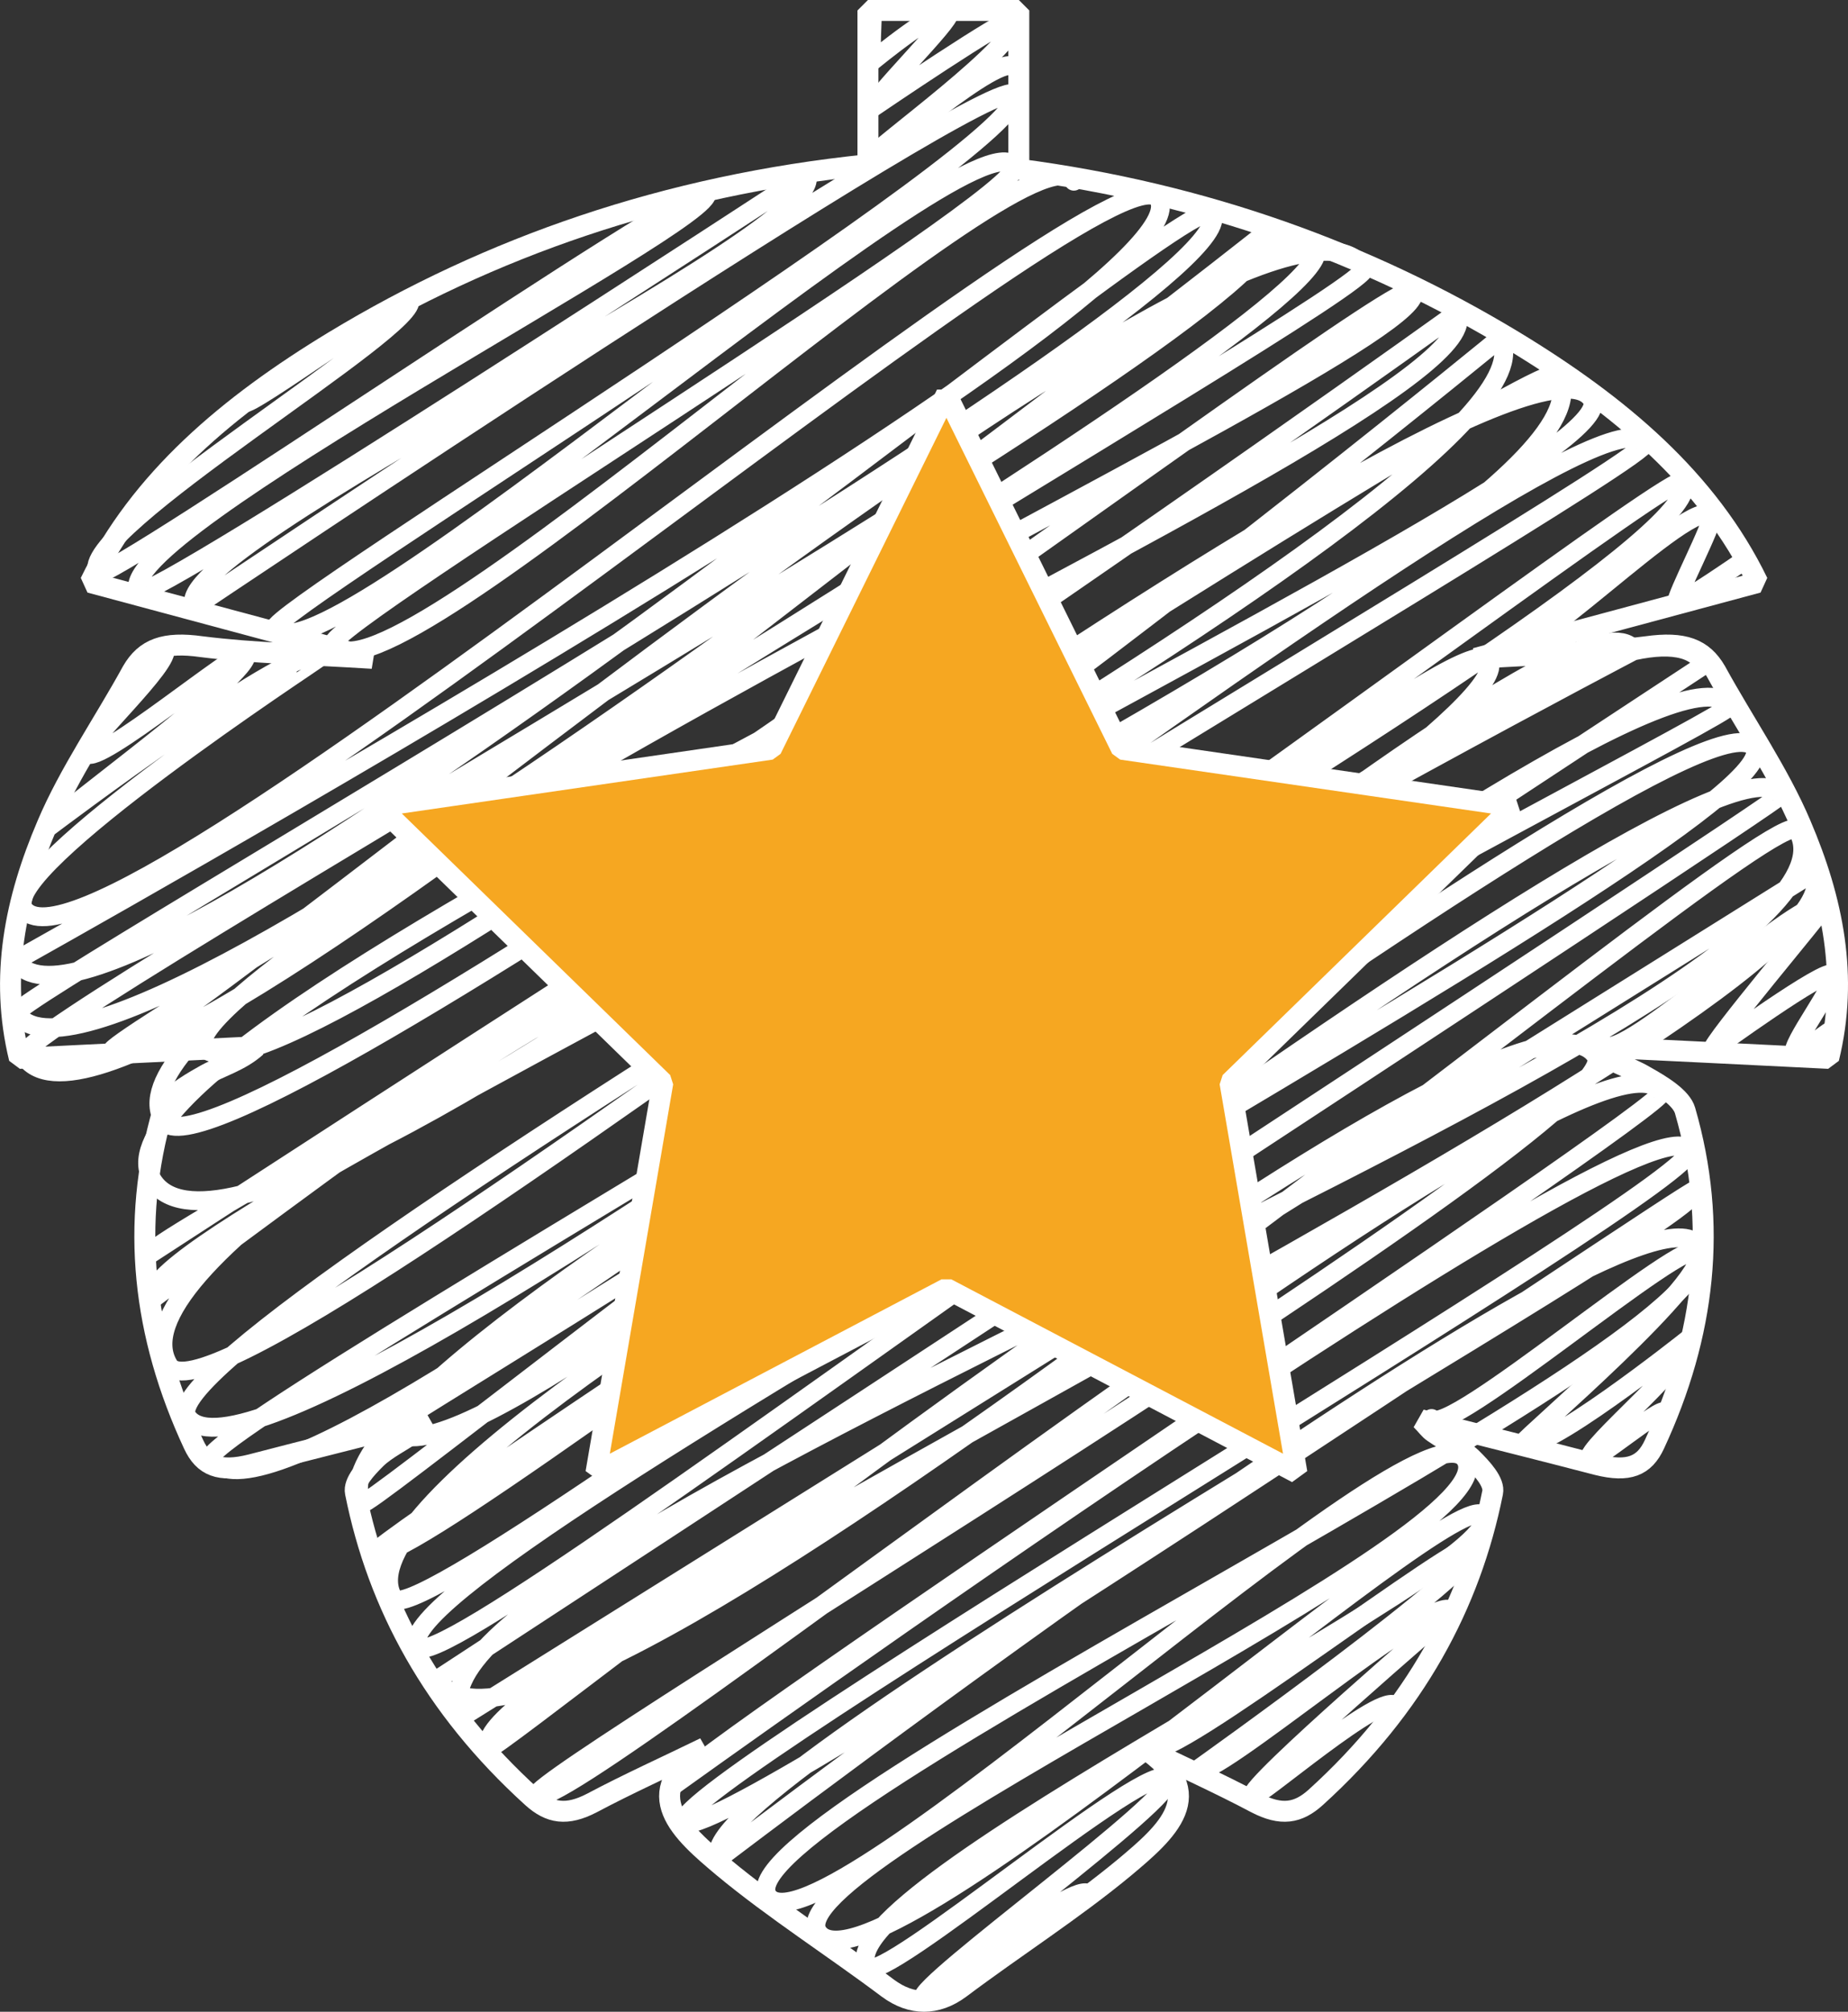 <?xml version="1.0" encoding="UTF-8"?>
<svg xmlns="http://www.w3.org/2000/svg" id="Ebene_1" viewBox="0 0 886.79 965.42">
  <rect x="0" y="0" width="886.79" height="965.42" fill="#333333" stroke="none"/>
  <defs>
    <style>.cls-1{fill:#f6a721;}.cls-1,.cls-2{stroke-miterlimit:1;stroke-width:10.05px;}.cls-1,.cls-2,.cls-3{stroke:#fff;}.cls-2,.cls-3{fill:none;}.cls-3{stroke-linecap:round;stroke-linejoin:round;stroke-width:9.04px;}</style>
  </defs>
  <path class="cls-3" d="M553.13,838.54c5.92,9.47,150.85-103.39,154.95-96.83,5.41,8.66-133.11,107.28-133.11,107.28,4.75,7.61,114.64-86.78,121.44-75.89,0,0-98.22,84.22-95.39,88.75,1.48,2.36,63.38-51.73,68.83-43.01"></path>
  <path class="cls-3" d="M686.96,680.72c6.78,10.85,122.58-88.88,128.1-80.05,7.54,12.07-84.4,90.21-83.7,91.32,5.51,8.82,78.23-48.89,78.23-48.89,4.95,7.93-49.65,52.19-46.66,56.97,1.43,2.3,34.23-25.36,36.01-22.5"></path>
  <path class="cls-3" d="M769.87,501.15c7.13,11.42,98.74-75.71,105.04-65.63.46.74-54.52,65.84-53.08,68.16,0,0,55.09-40.12,57.64-36.02s-20.87,33.95-18.36,37.95c1.09,1.74,16.71-11.1,17-10.63"></path>
  <path class="cls-3" d="M717.76,312.54c8.55,13.68,95.58-77.35,103.5-64.68,1.54,2.46-17.83,39.33-16.59,41.33.88,1.4,30.91-19.31,30.91-19.31"></path>
  <path class="cls-3" d="M66.72,318.97l12.29-7.68c3.99,6.38-39.69,46.29-37.24,50.21,4.33,6.93,73.8-51.21,76.09-47.54,5.08,8.14-95.39,80.01-93.86,82.46,0,0,121.64-91.82,128.74-80.45.11.18-153.49,100.8-141.55,119.89C42.38,485.77,534.93,61.93,555.9,95.49,583.48,139.61,7.54,460.98,7.54,460.98,49.82,528.65,571.66,86.6,581.49,102.34,604.15,138.6,3.72,479.45,7.92,486.18,50.16,553.77,608.5,110.9,608.5,110.9,630.19,145.63,3.1,493.19,11.42,506.5,59.25,583.06,605.05,77.35,631.21,119.21c19.09,30.56-581.87,378.36-577.58,385.23,10.16,16.27,553.71-451.2,600.99-375.54,6.44,10.3-577.1,340.95-556.84,373.39,28.41,45.46,572.95-374.09,580.17-362.53,16.95,27.12-646,323.57-599.36,398.22,24.72,39.56,620.13-387.5,620.13-387.5,29.87,47.8-673.48,339.17-625.54,415.9,52.85,84.58,646.53-404,646.53-404,42.78,68.46-653.71,430.19-647.86,439.55,0,0,667.5-434.8,675.46-422.07,48.3,77.3-695.39,407.84-673.43,442.98,0,0,653.1-490.22,690-431.16,24.19,38.72-738.35,374.73-682.78,463.66,27.7,44.34,680.67-486.72,708.26-442.57,5.57,8.92-723.37,428.93-699.64,466.91,39.26,62.84,711.74-458.3,717.83-448.55,25.03,40.06-715.83,453.71-706.38,468.84,37.72,60.36,595.32-411.78,613.2-383.17,22.11,35.38-527.55,366.76-526.71,368.12,35.4,56.65,563.53-425.6,596.55-372.77,0,0-652.49,341.42-610.18,409.13,3.23,5.18,595.6-479.73,643.94-402.38,0,0-640.66,420.81-637.52,425.83,12.63,20.21,615.57-460.23,649.53-405.87,3.2,5.12-689.06,351.49-641.13,428.19,14.87,23.8,626.78-450.18,653.08-408.09,22.41,35.87-665.54,393.04-641.59,431.37,14.11,22.58,623.03-458.71,654.22-408.8,1.3,2.08-644.71,424.47-644.71,424.47,51.29,82.08,640.7-426.72,652.55-407.76,52.65,84.26-689.24,346.46-640.02,425.24l647.73-404.75c36.4,58.26-658.64,382.14-635.03,419.93,2.32,3.71,493.43-391.52,530.82-331.69,18.36,29.38-513.23,346.29-508.17,354.38,9.9,15.84,508.55-386.98,539.65-337.21,4.16,6.66-477.97,324.68-473.37,332.04,0,0,467.07-335.69,486.77-304.17,8.78,14.06-492.15,306.56-482.34,322.26,10.59,16.96,484-305.43,485.35-303.28,7.98,12.78-489.22,287.22-468.44,320.48,0,0,442.42-337.24,469.74-293.53s-470.53,273.71-446.76,311.76c22.29,35.68,313.24-243.92,334.9-209.27,22.58,36.14-331.43,193.67-310.85,226.61,24.21,38.75,307.73-218.49,319.5-199.65,14.64,23.43-318.11,180.62-295.63,216.6,6.26,10.02,136.81-102.26,144.35-90.2,5.28,8.44-121.32,99.11-117.57,105.1.79,1.27,74.32-58.26,79.63-49.76"></path>
  <path class="cls-3" d="M418.61,6.39c.03.05-.02-.04,0,0,.19.3-1.15,21.06,0,22.91,0,0,33.73-27.64,36.68-22.92,1.86,2.97-38.49,42.49-36.67,45.4,0,0,66.42-45.23,68.1-42.55,6.15,9.85-69.37,63.79-68.09,65.85,1.45,2.33,62.35-51.74,68.09-42.55"></path>
  <path class="cls-3" d="M117.38,193.23c1.79,2.86,77.32-52.26,79.09-49.42,7.46,11.94-161.7,111.64-149.46,131.23,3.55,5.68,287.3-189.89,291.96-182.44,7.65,12.24-288.91,164.7-272.29,191.3,4.11,6.58,320.19-200.08,320.19-200.08,15.98,25.58-310.49,179.89-293.38,207.28,0,0,385.07-258.81,393.25-245.73,12.79,20.47-359.18,248.8-354.63,256.09,19.98,31.97,336-251.43,354.64-221.6,7.89,12.62-331.98,220.69-326.72,229.11,23.84,38.15,334.52-255.21,355.27-222"></path>
  <path class="cls-2" d="M864.16,395.86c-10.54-24.94-27.24-49.02-40.77-73.71-6.26-10.83-15.42-14.32-33.25-11.82-25.01,3.15-51,3.66-82.01,5.6,48.42-13.1,91.28-24.48,135.39-36.41-23.86-49.2-66.19-84.96-117.28-115.91-69.57-42.05-148.19-70.74-237.35-82.39V5.02h-72.4v74.04c-96.85,9.92-181.56,39.6-255.92,84.55-51.09,30.95-93.4,66.71-117.28,115.91,44.11,11.93,86.97,23.3,135.39,36.41-31.01-1.94-57-2.45-82.01-5.6-17.83-2.5-26.98.99-33.25,11.82-13.54,24.7-30.24,48.77-40.77,73.71-15.34,35.9-22.96,72.78-13.36,112.04,39.24-1.96,76.48-3.77,113.65-5.57-7.86,7.09-17.77,9.55-25.48,14.13-7.85,4.4-17.46,10.25-19.25,16.47-15.78,54.54-9.69,107.78,14.69,160.18,4.85,10.45,12.36,13.55,27.39,9.81,27.54-7.2,55.32-14.07,84.62-21.59-2.78,2.77-3.98,4.69-5.95,6-6.15,4.3-13.57,7.87-18.41,12.52-4.91,4.86-11.04,11.47-9.99,16.44,10.73,53.61,37.18,102.98,84.84,146.21,8.5,7.71,16.57,9.01,28.67,2.72,17.52-9.31,36.07-17.66,54.15-26.49-32.94,21.89-10.98,40.68,8.89,57.35,24.42,20.28,52.75,38.35,78.87,57.96,5.94,4.42,11.72,6.33,17.43,6.36,5.71-.03,11.49-1.93,17.42-6.36,26.12-19.61,54.45-37.68,78.87-57.96,19.88-16.67,41.84-35.46,8.89-57.35,18.07,8.83,36.62,17.18,54.15,26.49,12.11,6.29,20.16,4.99,28.67-2.72,47.66-43.24,74.1-92.61,84.84-146.21,1.05-4.97-5.08-11.58-9.99-16.44-4.84-4.65-12.25-8.21-18.41-12.52-1.97-1.31-3.16-3.23-5.94-6,29.3,7.53,57.07,14.39,84.61,21.59,15.03,3.74,22.55.64,27.39-9.81,24.38-52.4,30.48-105.64,14.69-160.18-1.79-6.23-11.4-12.07-19.25-16.47-7.71-4.58-17.62-7.04-25.48-14.13,37.17,1.79,74.42,3.61,113.65,5.57,9.61-39.26,1.98-76.13-13.36-112.04"></path>
  <polygon class="cls-1" points="454.15 189.16 538.24 359.55 726.29 386.88 590.22 519.51 622.35 706.8 454.15 618.38 285.96 706.8 318.08 519.51 182.01 386.88 370.06 359.55 454.15 189.16"></polygon>
</svg>
